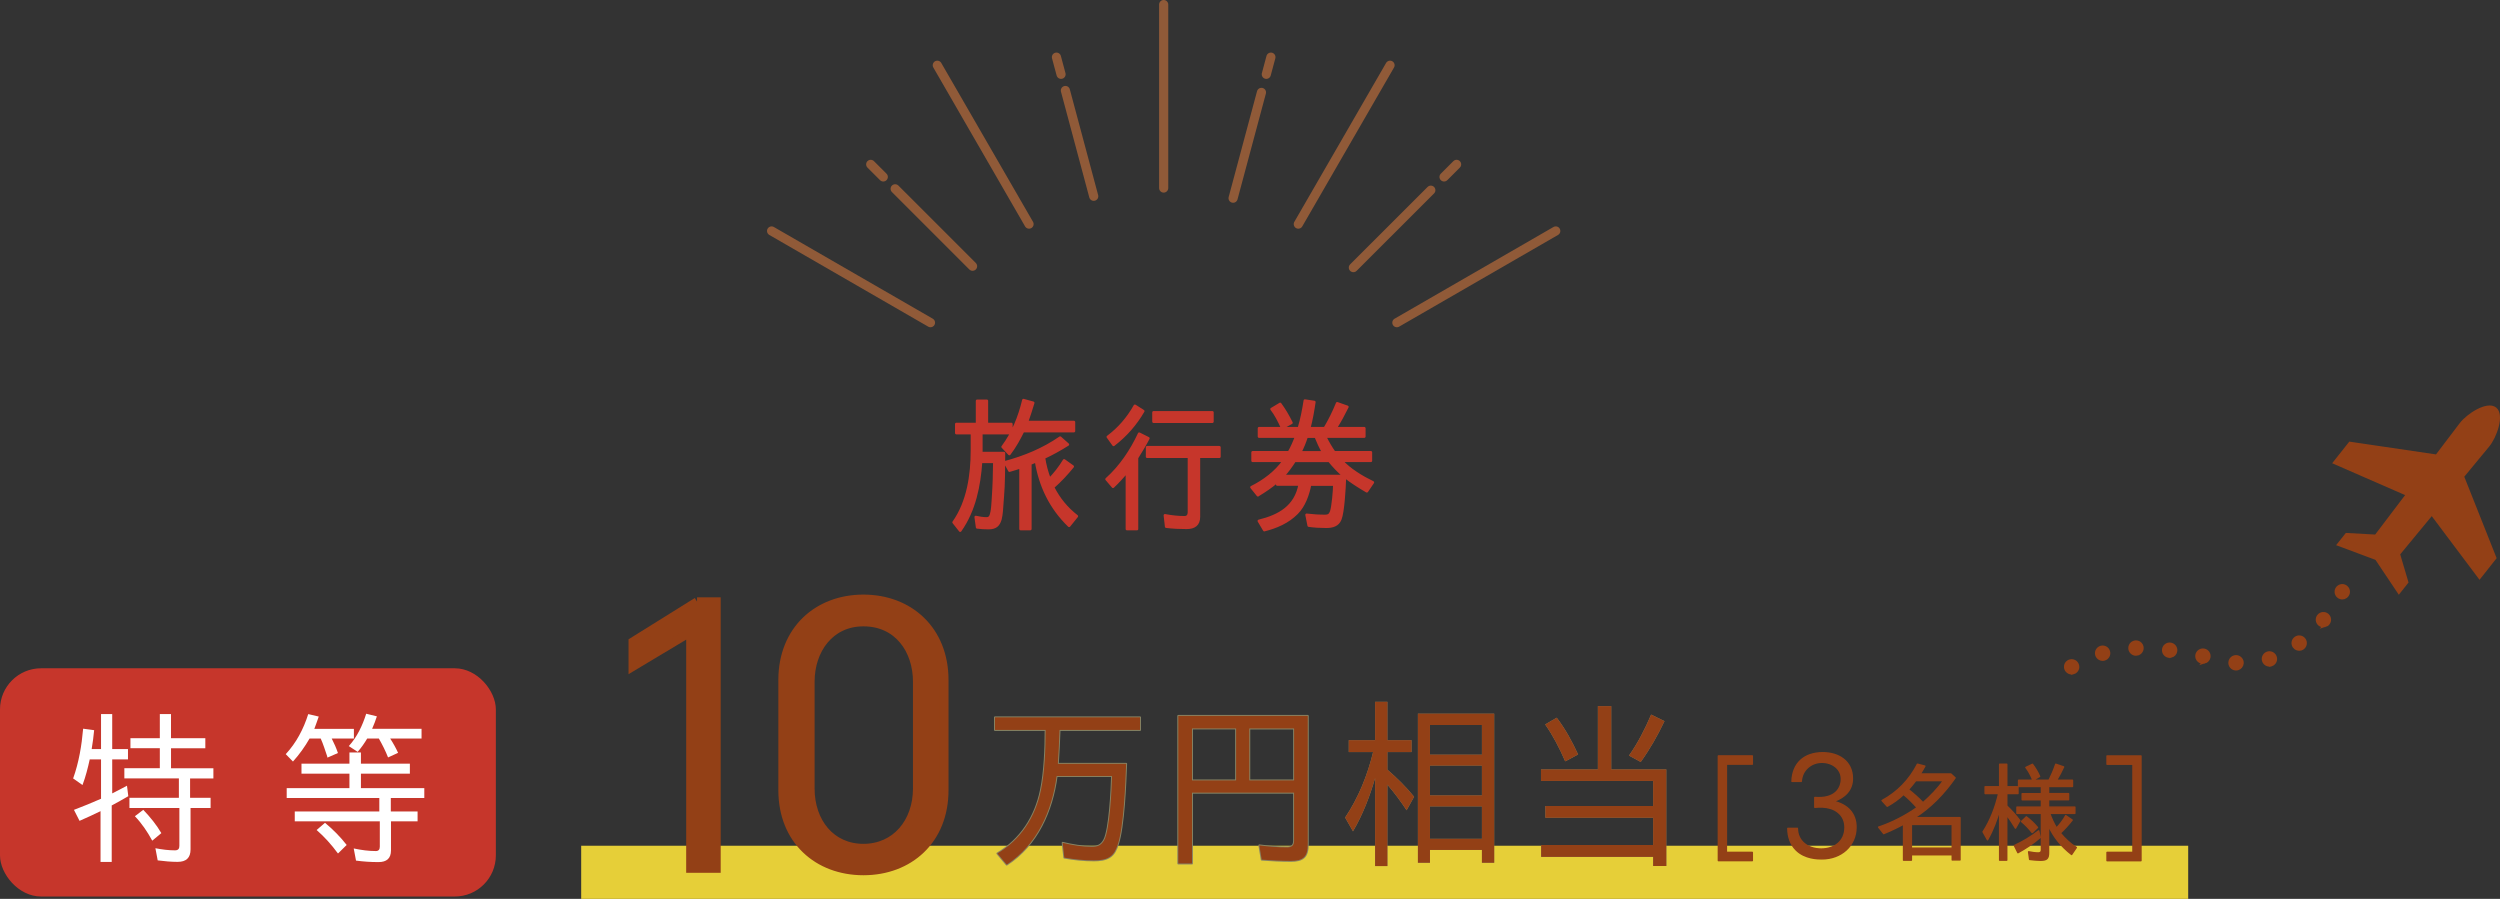 <?xml version="1.0" encoding="UTF-8"?><svg xmlns="http://www.w3.org/2000/svg" width="706.92" height="254.18" viewBox="0 0 706.92 254.18"><rect x="0" y="0" width="706.92" height="254.18" fill="#333333" stroke="none"/><defs><style>.cls-1,.cls-2{fill:#878464;}.cls-2{stroke:#878464;stroke-width:.54px;}.cls-2,.cls-3,.cls-4,.cls-5{stroke-linecap:round;stroke-linejoin:round;}.cls-3{stroke:#c6362b;stroke-width:.75px;}.cls-3,.cls-6{fill:#c6362b;}.cls-7{fill:#fff;}.cls-8{stroke-width:2.44px;}.cls-8,.cls-4,.cls-9,.cls-10{fill:#934016;}.cls-8,.cls-4,.cls-10{stroke:#934016;}.cls-8,.cls-10{stroke-miterlimit:10;}.cls-4{stroke-width:.42px;}.cls-11{isolation:isolate;}.cls-12{mix-blend-mode:multiply;}.cls-13{fill:#e6cf38;}.cls-5{fill:none;stroke:#905a38;stroke-width:2.59px;}</style></defs><g class="cls-11"><g id="_レイヤー_2"><g id="_x3C_レイヤー_x3E_"><path class="cls-10" d="M689.05,129.02l6.87-9.05c1.97-2.6,7.42-6.07,9.59-4.35,2.17,1.72.05,7.82-2.03,10.33l-7.23,8.76,9.15,23.04-2.13,2.69-2.13,2.69-13.5-17.99-9.49,11.5,2.35,7.97-1.08,1.36-1.08,1.36-6.31-9.43-10.63-3.97,1.08-1.36,1.08-1.36,8.3.46,9.01-11.88-20.61-9,2.13-2.69,2.13-2.69,24.52,3.62Z"/><path class="cls-10" d="M662.79,168.92c.11-.03.21-.07.3-.12.1-.05.19-.11.28-.17.09-.07.16-.14.23-.23.07-.08.14-.17.19-.27.05-.09.1-.2.13-.3.04-.1.05-.21.07-.32.01-.11.02-.22,0-.32,0-.11-.03-.22-.06-.33s-.07-.2-.12-.3c-.05-.1-.11-.19-.18-.27-.07-.09-.14-.17-.23-.24-.08-.07-.17-.14-.27-.19-.09-.05-.2-.1-.3-.13-.1-.03-.21-.06-.32-.07-.11-.01-.22-.01-.33,0-.22.02-.43.07-.63.18-.09.05-.19.11-.27.18-.09.07-.16.14-.24.22-.08.09-.14.18-.19.27-.05.09-.09.19-.13.3-.04.1-.06.21-.07.32-.01.11-.02.22,0,.33,0,.11.03.22.05.32s.07.21.12.31c.05.1.11.19.18.27.06.09.14.17.23.24.08.07.17.14.27.19.09.05.2.1.3.13.1.04.21.06.32.08.11.01.22.01.32,0,.11,0,.22-.03.33-.06Z"/><path class="cls-10" d="M642.17,187.93h0c-.86.24-1.76-.24-2.04-1.09h0c-.29-.88.19-1.82,1.07-2.11h0c.88-.28,1.82.19,2.11,1.08h0c.29.88-.19,1.82-1.07,2.11l-.07.02ZM632.73,189.04h0c-.18.05-.38.07-.59.05h0c-.92-.08-1.61-.89-1.53-1.81h0c.08-.92.89-1.61,1.81-1.53h0c.92.08,1.61.89,1.53,1.81-.06.72-.56,1.29-1.22,1.48ZM650.58,183.46h0c-.64.18-1.36-.04-1.78-.61h0c-.56-.74-.41-1.79.33-2.34h0c.74-.56,1.79-.41,2.34.33h0c.56.73.41,1.78-.33,2.34h0c-.17.13-.36.22-.55.28ZM623.37,187.14h0c-.25.07-.52.08-.8.02h0c-.9-.19-1.48-1.08-1.29-1.98h0c.2-.9,1.09-1.48,1.99-1.28h0c.9.19,1.48,1.08,1.28,1.99-.13.63-.61,1.1-1.19,1.26ZM657.44,176.83h0c-.51.14-1.08.04-1.52-.32h0c-.71-.59-.81-1.64-.22-2.35h0c.59-.71,1.64-.81,2.35-.22h0c.71.59.81,1.65.22,2.36h0c-.22.27-.52.45-.84.54ZM613.96,185.46h0c-.21.06-.44.08-.67.05h0c-.92-.12-1.56-.96-1.44-1.88h0c.12-.91.97-1.56,1.88-1.43h0c.92.12,1.56.96,1.44,1.88-.09.69-.58,1.22-1.21,1.39ZM604.43,184.87h0c-.13.04-.26.06-.4.06h0c-.92.02-1.69-.71-1.72-1.63h0c-.02-.93.71-1.69,1.63-1.72h0c.92-.03,1.69.7,1.72,1.62.02.79-.5,1.46-1.23,1.66ZM595.03,186.31h0c-.88.26-1.81-.25-2.08-1.13h0c-.26-.88.25-1.81,1.13-2.08h0c.89-.26,1.82.24,2.08,1.13.27.88-.24,1.82-1.13,2.08Z"/><path class="cls-10" d="M586.25,190.17c.42-.12.79-.4,1.01-.79.06-.1.1-.2.13-.3.04-.1.05-.21.07-.32.01-.11.02-.22,0-.32,0-.11-.03-.22-.06-.33s-.07-.2-.12-.3c-.05-.1-.11-.19-.18-.28-.07-.09-.14-.16-.22-.24-.08-.07-.17-.14-.27-.19-.48-.27-1.08-.29-1.57-.04-.1.05-.19.11-.28.18-.09.07-.16.14-.24.22-.07.08-.13.18-.19.27-.05.09-.09.19-.13.3-.04.1-.06.21-.07.32-.01.11-.02.22,0,.33,0,.11.03.22.05.32s.07.21.12.31c.05.1.11.19.18.27.07.09.14.17.23.24.08.07.17.14.27.19.38.22.84.27,1.27.15Z"/><g class="cls-12"><path class="cls-3" d="M283.51,140.77l-.08.97c-.12,1.61-.2,3.75-.56,5.07-.48,1.73-1.41,2.5-3.3,2.5-1.09,0-2.17-.04-3.26-.2l-.4-2.9c1.05.24,2.05.4,3.06.4,1.09,0,1.25-.89,1.45-1.77.2-.89.28-2.29.36-3.42,0-.24.04-.48.04-.68.24-3.42.32-6.73.36-10.15h-3.79c-.48,6.76-1.81,13.69-5.88,19.45l-1.85-2.34c4.11-5.84,5.19-13.41,5.19-20.38v-4.87h-4.43v-2.54h5.88v-6.56h2.74v6.56h6.93v2.54h-8.5v5.68h6.4c-.04,4.23,0,8.42-.36,12.64ZM285.41,128.37l-1.89-2.01c2.9-3.87,4.75-8.46,5.88-13.21l2.74.76c-.56,1.81-1.09,3.62-1.77,5.44h13.29v2.54h-14.38c-1.05,2.13-2.3,4.43-3.87,6.48ZM292.98,130.42c-.56.24-1.09.44-1.69.68h.04v18.48h-2.74v-17.48c-1.01.36-2.13.64-3.14.97l-1.29-2.34c5.56-1.49,10.83-3.66,15.62-6.97l2.17,1.93c-2.17,1.37-4.39,2.62-6.81,3.74h.04c.32,2.09.85,4.11,1.61,6.08,1.53-1.57,2.94-3.38,4.11-5.32l2.42,1.73c-1.69,2.09-3.54,4.07-5.6,5.88h.04c1.65,3.26,3.87,5.96,6.72,8.17l-2.17,2.7c-5.23-5.07-8.17-11.19-9.34-18.28Z"/><path class="cls-3" d="M314.72,137.63l-1.81-2.13c3.91-3.5,6.93-7.97,9.22-12.85l2.58,1.29c-.81,1.61-2.13,3.79-3.22,5.52v20.13h-2.82v-16.23c-1.21,1.49-2.54,2.94-3.95,4.27ZM320.92,114.76l2.34,1.49c-2.09,3.62-4.87,6.85-8.38,9.54l-1.61-2.25c3.1-2.3,5.68-5.28,7.65-8.78ZM335.53,149.23c-1.97,0-3.87-.08-5.76-.32l-.36-3.18c1.89.36,3.74.56,5.52.56.89,0,1.29-.56,1.29-1.53v-15.62h-11.84v-2.66h20.42v2.66h-5.8v16.99c0,2.21-1.29,3.1-3.46,3.1ZM326.19,116.61h16.63v2.62h-16.63v-2.62Z"/><path class="cls-3" d="M355.7,140.04l-1.81-2.26c3.54-1.77,6.85-4.23,9.14-7.49h-8.82v-2.38h10.27c.81-1.37,1.49-2.98,2.05-4.47h-10.51v-2.34h11.27c.77-2.5,1.29-5.23,1.69-7.81l2.66.4c-.36,2.46-.81,5.03-1.45,7.41h4.43c1.33-2.21,2.5-4.59,3.5-7.05l2.86,1.01c-.97,1.97-2.09,4.07-3.34,6.04h8.13v2.34h-11.11c.72,1.49,1.69,3.18,2.62,4.47h10.35v2.38h-8.3c2.3,2.54,5.84,4.67,8.86,6.12l-1.69,2.5c-2.21-1.29-4.31-2.62-6.2-4.11-.04.12,0,.2,0,.28,0,.12-.04.2-.04.32-.08,2.38-.44,9.34-1.29,11.44-.68,1.69-2.21,2.09-3.95,2.09s-3.3-.08-4.95-.32l-.6-3.02c1.73.2,3.42.32,5.23.32.93,0,1.41-.32,1.73-1.21.48-1.33.89-6,.89-7.69h-6.89c-.56,2.86-1.65,6-3.75,8.09-2.46,2.5-5.8,3.95-9.18,4.79l-1.53-2.58c5.76-1.41,10.39-4.03,11.56-10.31h-6.36v-.85c-1.73,1.49-3.54,2.7-5.48,3.87ZM359.57,115.68l2.42-1.45c1.29,1.77,2.3,3.54,3.18,5.32l-2.58,1.41h-.04c-.85-1.89-1.77-3.71-2.98-5.28ZM362.83,134.61h17.23c-1.53-1.25-2.98-2.82-4.19-4.31h-9.79c-.93,1.45-2.01,2.98-3.26,4.31ZM367.62,127.92h6.56c-.81-1.37-1.53-2.98-2.13-4.47h-2.58c-.48,1.49-1.09,3.06-1.85,4.47Z"/></g><rect class="cls-13" x="164.34" y="239.14" width="454.41" height="15.04"/><path class="cls-4" d="M488.16,241.04h7.33v2.31h-9.58v-29.59h9.58v2.31h-7.33v24.96Z"/><path class="cls-4" d="M515.45,212.86c4.34,0,8.34,2.3,8.34,7.29,0,3.17-2,5.32-5.32,6.46,3.96.91,6.34,3.4,6.34,7.29,0,5.29-4.23,8.95-9.63,8.95-.98,0-4.83.04-7.36-2.57-1.51-1.55-2.23-3.55-2.27-6.04h2.68c0,3.47,2.79,5.85,6.76,5.85,3.66,0,6.72-2.11,6.72-6.12,0-3.62-2.76-5.02-4.11-5.4-1.51-.45-3.06-.45-4.42-.3v-2.76c5.78.49,7.51-2.64,7.51-5.25,0-2.83-2.53-4.72-5.51-4.72s-5.66,2.11-5.85,5.4h-2.6c.15-4.98,3.32-8.08,8.72-8.08Z"/><path class="cls-4" d="M552.04,243.16v-1.48h-11.57v1.54h-2.2v-10.18c-1.81,1-3.68,1.87-5.62,2.66l-1.42-1.81c3.65-1.18,7.76-3.32,10.87-5.53-1.15-1.3-2.48-2.63-3.83-3.74-1.36,1.3-2.93,2.42-4.62,3.35l-1.45-1.6c4.35-2.36,7.7-5.8,10-10.27l2.08.54c-.33.63-.72,1.24-1.09,1.87l-.21.36h8.67l1.18,1.09c-3.02,4.35-6.92,8.42-11.44,11.26h12.83v11.93h-2.17ZM539.62,223.26c1.42,1.12,2.9,2.39,4.14,3.74,2.11-1.87,4.17-3.96,5.8-6.28h-7.85c-.63.88-1.36,1.72-2.08,2.54ZM540.47,239.84h11.57v-6.73h-11.57v6.73Z"/><path class="cls-4" d="M562,237.45l-1.24-2.23c2.11-3.26,3.53-7.07,4.41-10.84h-3.83v-1.9h4.11v-6.37h1.99v6.37h3.17v1.9h-3.17v3.5c1.36,1.3,2.57,2.66,3.68,4.14l-1.21,2.14c-.82-1.36-1.66-2.63-2.48-3.74v12.8h-1.99v-14.22c-.85,2.93-1.9,5.77-3.44,8.46ZM576.47,234.95l.39,1.87c-1.9,1.69-4.02,3.05-6.25,4.29l-1-2.02h.03c2.42-1.12,4.68-2.48,6.82-4.14ZM577.04,243.25c-1.09,0-2.11-.12-3.11-.24l-.3-2.14c.91.18,1.84.33,2.72.33.54,0,.91-.24.91-.85v-10.36h-6.92v-1.75h6.92v-2.11h-5.44v-1.69h5.44v-2.05h-6.46v-1.75h8.61c.69-1.42,1.36-2.93,1.9-4.53l2.2.75c-.57,1.24-1.24,2.54-1.99,3.77h4.5v1.75h-6.76v2.05h5.65v1.69h-5.65v2.11h7.43v1.75h-7.13c.51,1.42,1.15,2.87,1.96,4.17.97-1.03,1.87-2.17,2.6-3.5l1.81,1.24c-1,1.3-2.17,2.57-3.35,3.68,1.27,1.54,2.81,3.02,4.53,4.08l-1.33,1.96c-2.87-2.24-5.1-4.92-6.52-8.18v7.67c0,1.69-.51,2.14-2.2,2.14ZM571.63,232.29l1.36-1.3c1.15.88,2.2,1.87,3.14,2.99l-1.45,1.42h-.06c-.88-1.15-1.87-2.17-2.99-3.11ZM572.87,217.01l1.84-.88c.85,1.12,1.51,2.26,2.02,3.41l-1.84,1.03h-.06c-.54-1.3-1.15-2.51-1.96-3.56Z"/><path class="cls-4" d="M595.81,241.04h7.33v-24.96h-7.33v-2.31h9.58v29.59h-9.58v-2.31Z"/><path class="cls-2" d="M299.15,215.98h19.29c-.21,5.54-.67,17.74-2.38,22.86-.47,1.4-1.03,2.69-2.33,3.52-1.24.78-2.9.93-4.4.93-2.74,0-5.48-.26-8.38-.78l-.47-4.19c2.74.67,5.54,1.14,8.28,1.14,1.6,0,2.64-.41,3.47-1.91,1.6-2.95,2.12-14.48,2.22-18.1h-15.67c-1.29,9.78-5.53,19.5-14.12,25.04l-2.64-3.16c6.67-3.93,10.76-10.35,12.31-17.85,1.09-5.12,1.34-11.9,1.34-17.07h-14.33v-3.57h41.02v3.57h-22.76c-.1,3.21-.26,6.36-.47,9.57Z"/><path class="cls-2" d="M364.89,243.44c-2.69,0-5.43-.16-8.12-.36l-.67-4.04c2.64.36,5.22.57,7.91.57,1.24,0,1.91-.52,1.91-1.86v-13.6h-28.86v20.02h-3.88v-41.74h36.62v36.26c0,3.57-1.24,4.76-4.91,4.76ZM337.06,205.99v14.69h12.47v-14.69h-12.47ZM365.93,220.68v-14.69h-12.67v14.69h12.67Z"/><path class="cls-1" d="M382.58,235.06l-2.22-3.88c3.78-5.64,6.31-11.95,7.91-18.52h-6.88v-3.36h7.45v-10.86h3.47v10.86h6.83v3.36h-6.83v4.97c2.74,2.38,5.28,4.86,7.55,7.66l-2.12,3.83c-1.71-2.59-3.47-4.97-5.43-7.24v23.02h-3.47v-24.88c-1.5,5.12-3.47,10.35-6.26,15.05ZM404.35,240.34v3.62h-3.41v-42.16h21.57v42.16h-3.47v-3.62h-14.69ZM404.35,205.01v8.38h14.69v-8.38h-14.69ZM404.35,216.49v8.43h14.69v-8.43h-14.69ZM404.35,228.03v9.16h14.69v-9.16h-14.69Z"/><path class="cls-1" d="M467.45,242.3h-31.66v-3.36h31.66v-7.71h-30.47v-3.31h30.47v-7.09h-31.71v-3.26h16.09v-17.9h3.78v17.9h15.57v27.31h-3.72v-2.59ZM436.93,204.85l3.26-1.91c2.53,3.31,4.4,6.83,6.05,10.4l-3.57,1.91h-.1c-1.6-3.72-3.41-7.19-5.64-10.4ZM466.88,202.06l3.78,1.86c-1.86,3.93-3.98,7.71-6.72,11.54l-3.31-1.81c2.48-3.52,4.5-7.45,6.26-11.59Z"/><path class="cls-9" d="M299.15,215.98h19.29c-.21,5.54-.67,17.74-2.38,22.86-.47,1.4-1.03,2.69-2.33,3.52-1.24.78-2.9.93-4.4.93-2.74,0-5.48-.26-8.38-.78l-.47-4.19c2.74.67,5.54,1.14,8.28,1.14,1.6,0,2.64-.41,3.47-1.91,1.6-2.95,2.12-14.48,2.22-18.1h-15.67c-1.29,9.78-5.53,19.5-14.12,25.04l-2.64-3.16c6.67-3.93,10.76-10.35,12.31-17.85,1.09-5.12,1.34-11.9,1.34-17.07h-14.33v-3.57h41.02v3.57h-22.76c-.1,3.21-.26,6.36-.47,9.57Z"/><path class="cls-9" d="M364.89,243.44c-2.69,0-5.43-.16-8.12-.36l-.67-4.04c2.64.36,5.22.57,7.91.57,1.24,0,1.91-.52,1.91-1.86v-13.6h-28.86v20.02h-3.88v-41.74h36.62v36.26c0,3.57-1.24,4.76-4.91,4.76ZM337.06,205.99v14.69h12.47v-14.69h-12.47ZM365.93,220.68v-14.69h-12.67v14.69h12.67Z"/><path class="cls-9" d="M382.58,235.06l-2.22-3.88c3.78-5.64,6.31-11.95,7.91-18.52h-6.88v-3.36h7.45v-10.86h3.47v10.86h6.83v3.36h-6.83v4.97c2.74,2.38,5.28,4.86,7.55,7.66l-2.12,3.83c-1.71-2.59-3.47-4.97-5.43-7.24v23.02h-3.47v-24.88c-1.5,5.12-3.47,10.35-6.26,15.05ZM404.35,240.34v3.62h-3.41v-42.16h21.57v42.16h-3.47v-3.62h-14.69ZM404.35,205.01v8.38h14.69v-8.38h-14.69ZM404.35,216.49v8.43h14.69v-8.43h-14.69ZM404.35,228.03v9.16h14.69v-9.16h-14.69Z"/><path class="cls-9" d="M467.45,242.3h-31.66v-3.36h31.66v-7.71h-30.47v-3.31h30.47v-7.09h-31.71v-3.26h16.09v-17.9h3.78v17.9h15.57v27.31h-3.72v-2.59ZM436.93,204.85l3.26-1.91c2.53,3.31,4.4,6.83,6.05,10.4l-3.57,1.91h-.1c-1.6-3.72-3.41-7.19-5.64-10.4ZM466.88,202.06l3.78,1.86c-1.86,3.93-3.98,7.71-6.72,11.54l-3.31-1.81c2.48-3.52,4.5-7.45,6.26-11.59Z"/><path class="cls-8" d="M197.1,170.13h5.47v75.45h-7.32v-66.86l-16.3,9.76v-7.03l18.16-11.32Z"/><path class="cls-8" d="M244.15,246.27c-12.88,0-22.84-8.69-22.84-22.84v-31.14c0-14.15,9.96-22.94,22.84-22.94s22.84,8.79,22.84,22.94v31.14c0,14.15-9.96,22.84-22.84,22.84ZM244.15,175.89c-9.47,0-15.03,7.81-15.03,16.89v30.16c0,9.57,5.86,16.89,15.03,16.89s15.23-7.32,15.23-16.89v-30.16c0-9.08-5.47-16.89-15.23-16.89Z"/><line class="cls-5" x1="329.05" y1="1.29" x2="329.05" y2="53.17"/><line class="cls-5" x1="265.04" y1="18.45" x2="290.98" y2="63.37"/><line class="cls-5" x1="218.18" y1="65.31" x2="263.11" y2="91.24"/><line class="cls-5" x1="394.99" y1="91.24" x2="439.92" y2="65.31"/><line class="cls-5" x1="367.12" y1="63.37" x2="393.06" y2="18.45"/><line class="cls-5" x1="301.26" y1="25.59" x2="309.27" y2="55.5"/><line class="cls-5" x1="298.73" y1="16.16" x2="300.03" y2="21.01"/><line class="cls-5" x1="253.12" y1="53.39" x2="275.01" y2="75.28"/><line class="cls-5" x1="246.21" y1="46.48" x2="249.76" y2="50.03"/><line class="cls-5" x1="408.33" y1="50.03" x2="411.88" y2="46.48"/><line class="cls-5" x1="382.69" y1="75.67" x2="404.59" y2="53.78"/><line class="cls-5" x1="358.07" y1="21.01" x2="359.37" y2="16.16"/><line class="cls-5" x1="348.68" y1="56.04" x2="356.7" y2="26.13"/><g class="cls-12"><rect class="cls-6" y="188.97" width="140.21" height="64.54" rx="11.62" ry="11.62"/></g><path class="cls-7" d="M31.73,211.81h4.46v2.93h-4.46v9.61l2.69-1.39,1.49-.79.37,2.97c-1.53.93-3.16,1.76-4.74,2.65h.05v15.93h-3.16v-14.35c-1.95.97-3.95,1.86-5.94,2.74l-1.58-3.11c2.6-.98,5.15-2.04,7.71-3.16h-.05v-11.1h-3.2c-.51,2.37-1.16,4.92-2.04,7.24l-2.65-1.86c1.63-4.55,2.41-9.29,2.83-14.07l3.11.42c-.14,1.72-.42,3.62-.7,5.34h2.65v-9.89h3.16v9.89ZM58.06,208.75v2.83h-9.7v5.66h11.98v2.88h-6.59v5.48h5.8v2.88h-5.67v11.7c0,2.41-1.25,3.53-3.67,3.53-1.9,0-3.76-.19-5.62-.42l-.65-3.44c1.9.37,3.71.6,5.53.6.88,0,1.25-.42,1.25-1.25v-10.73h-14.12v-2.88h13.98v-5.48h-15.42v-2.88h10.03v-5.66h-8.31v-2.83h8.31v-6.83h3.16v6.83h9.7ZM38.14,230.8l2.37-1.81c2,2.09,3.76,4.27,5.11,6.59l-2.51,2.09h-.09c-1.35-2.51-2.97-4.88-4.88-6.87Z"/><path class="cls-7" d="M95.56,212.93l-2.97,1.3-.09-.42c-.56-1.62-1.11-3.44-1.81-4.97h-3.16c-1.3,2.28-2.88,4.5-4.69,6.5l-2.04-2.09c2.97-3.2,5.01-7.06,6.36-11.33l2.97.7c-.42,1.16-.79,2.32-1.25,3.48h11.19v2.74h-6.27c.7,1.35,1.3,2.74,1.76,4.09ZM115.9,215.94v2.83h-13.84v4.09h17.92v2.79h-9.47v3.81h7.57v2.79h-7.52v8.22c0,2.28-1.25,3.3-3.53,3.3s-4.27-.14-6.36-.42l-.65-3.44c2.14.46,4.18.74,6.27.74.74,0,1.11-.42,1.11-1.25v-7.15h-24.05v-2.79h23.91v-3.81h-26.19v-2.79h17.74v-4.09h-13.56v-2.83h13.56v-3.16h3.25v3.16h13.84ZM89.53,234.7l2.37-2.04c2.28,1.9,4.32,3.95,6.13,6.27l-2.41,2.37h-.09c-1.76-2.41-3.76-4.64-5.99-6.59ZM112.56,212.88l-2.83,1.3c-.7-1.81-1.62-3.62-2.6-5.34h-3.3c-.74,1.25-1.67,2.6-2.69,3.76l-2.51-1.63c2.32-2.55,3.85-5.76,4.92-9.15l3.02.74c-.37,1.16-.84,2.37-1.35,3.53h13.98v2.74h-8.87c.88,1.35,1.67,2.79,2.23,4.04Z"/></g></g></g></svg>